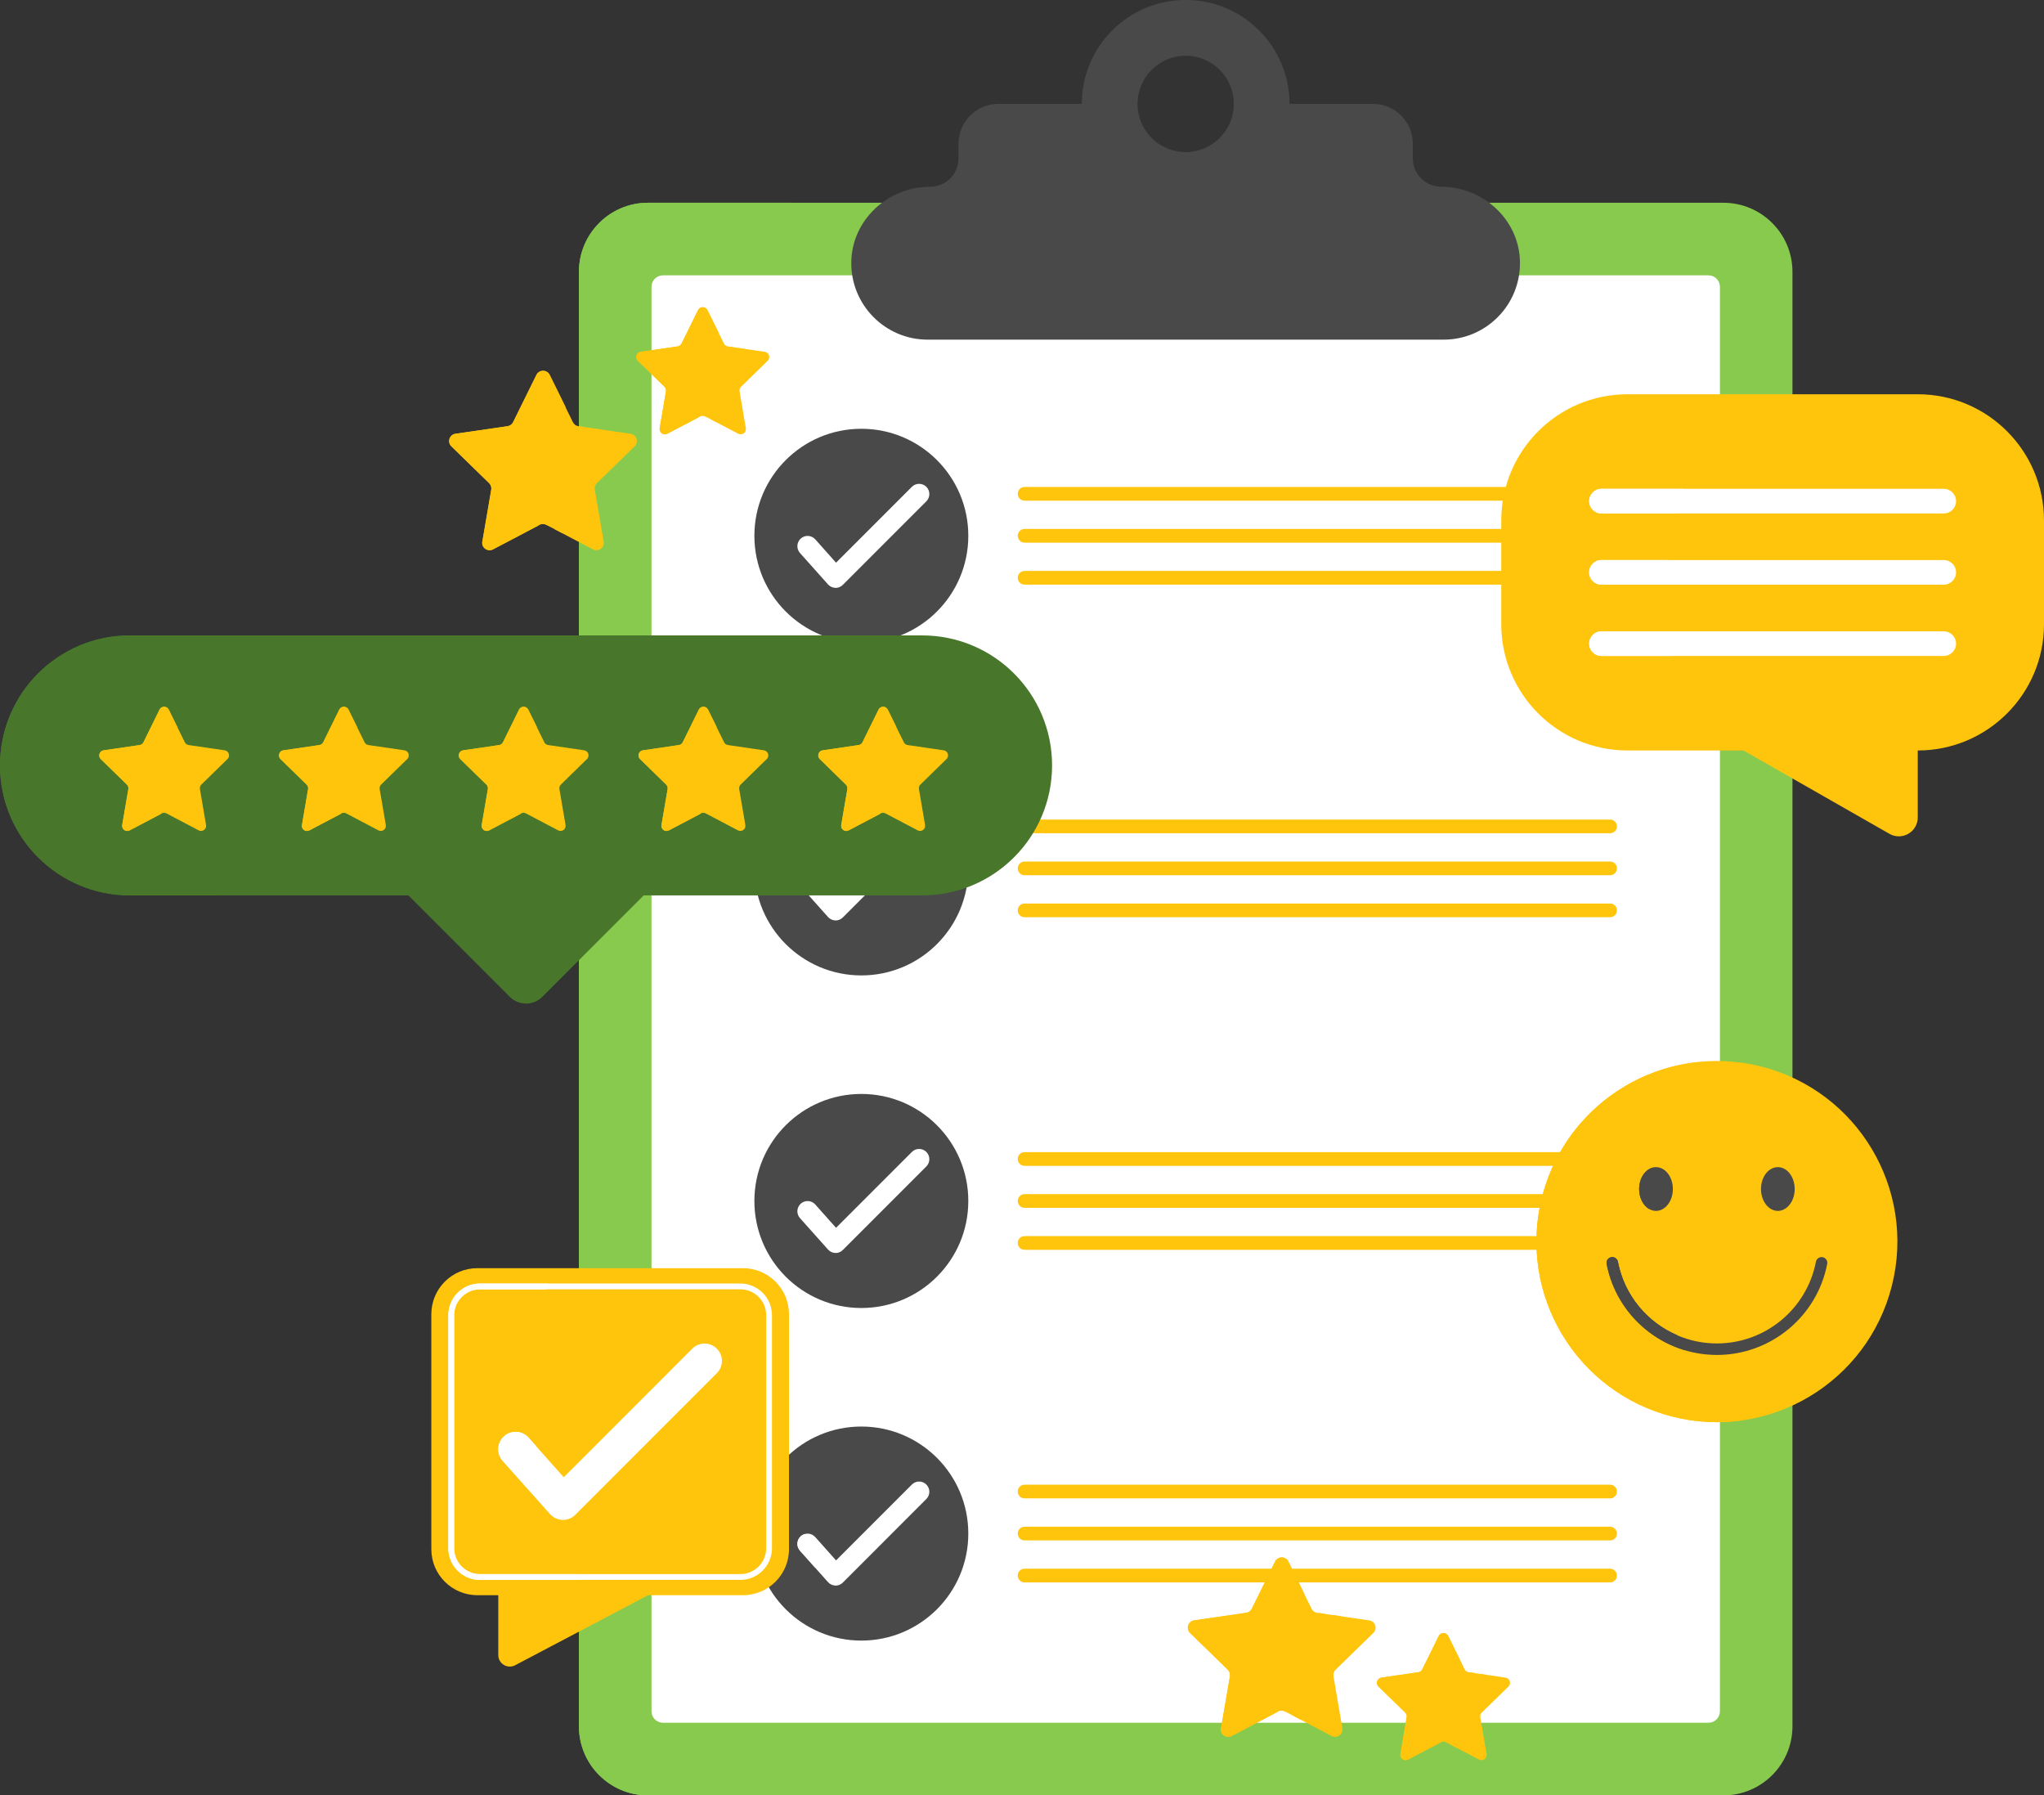 <svg width="435" height="382" viewBox="0 0 435 382" fill="none" xmlns="http://www.w3.org/2000/svg">
<rect x="0" y="0" width="435" height="382" fill="#333333" stroke="none"/>
<g clip-path="url(#clip0_20527_65195)">
<path d="M137.901 43.141H366.773C374.875 43.141 381.467 49.723 381.467 57.84V367.311C381.467 375.417 374.886 382.011 366.773 382.011H137.901C129.798 382.011 123.207 375.428 123.207 367.311V57.84C123.207 49.734 129.788 43.141 137.901 43.141Z" fill="#87CA4E"/>
<path d="M157.49 69.722C160.339 60.571 163.983 51.617 168.475 43.141H137.901C129.788 43.141 123.207 49.723 123.207 57.84V367.311C123.207 375.428 129.788 382.011 137.901 382.011H191.402C159.034 305.609 143.698 222.004 147.103 139.084C148.06 115.67 150.529 92.124 157.49 69.743V69.722Z" fill="#87CA4E"/>
<path d="M363.586 58.58H141.099C139.747 58.58 138.652 59.676 138.652 61.028V364.113C138.652 365.465 139.747 366.561 141.099 366.561H363.586C364.937 366.561 366.033 365.465 366.033 364.113V61.028C366.033 59.676 364.937 58.58 363.586 58.58Z" fill="white"/>
<path d="M342.66 115.463H218.049C217.244 115.463 216.592 114.81 216.592 114.005C216.592 113.2 217.244 112.547 218.049 112.547H342.66C343.465 112.547 344.117 113.2 344.117 114.005C344.117 114.81 343.465 115.463 342.66 115.463Z" fill="#FFC50D"/>
<path d="M342.66 106.53H218.049C217.244 106.53 216.592 105.877 216.592 105.072C216.592 104.267 217.244 103.614 218.049 103.614H342.66C343.465 103.614 344.117 104.267 344.117 105.072C344.117 105.877 343.465 106.53 342.66 106.53Z" fill="#FFC50D"/>
<path d="M342.66 121.48H218.049C217.244 121.48 216.592 122.132 216.592 122.938C216.592 123.743 217.244 124.396 218.049 124.396H342.66C343.465 124.396 344.117 123.743 344.117 122.938C344.117 122.132 343.465 121.48 342.66 121.48Z" fill="#FFC50D"/>
<path d="M183.31 136.778C195.882 136.778 206.074 126.582 206.074 114.005C206.074 101.428 195.882 91.232 183.31 91.232C170.738 91.232 160.546 101.428 160.546 114.005C160.546 126.582 170.738 136.778 183.31 136.778Z" fill="#494949"/>
<path d="M177.85 125.081C177.85 125.081 177.807 125.081 177.785 125.081C177.187 125.059 176.621 124.798 176.219 124.352L170.248 117.661C169.443 116.758 169.53 115.387 170.422 114.582C171.324 113.776 172.695 113.863 173.5 114.756L177.926 119.728L194.067 103.581C194.915 102.733 196.297 102.733 197.145 103.581C197.993 104.43 197.993 105.812 197.145 106.661L179.362 124.45C178.949 124.863 178.394 125.092 177.818 125.092L177.85 125.081Z" fill="white"/>
<path d="M342.66 256.995H218.049C217.244 256.995 216.592 256.342 216.592 255.537C216.592 254.732 217.244 254.079 218.049 254.079H342.66C343.465 254.079 344.117 254.732 344.117 255.537C344.117 256.342 343.465 256.995 342.66 256.995Z" fill="#FFC50D"/>
<path d="M342.66 248.062H218.049C217.244 248.062 216.592 247.409 216.592 246.604C216.592 245.799 217.244 245.146 218.049 245.146H342.66C343.465 245.146 344.117 245.799 344.117 246.604C344.117 247.409 343.465 248.062 342.66 248.062Z" fill="#FFC50D"/>
<path d="M342.66 263.012H218.049C217.244 263.012 216.592 263.665 216.592 264.47C216.592 265.275 217.244 265.928 218.049 265.928H342.66C343.465 265.928 344.117 265.275 344.117 264.47C344.117 263.665 343.465 263.012 342.66 263.012Z" fill="#FFC50D"/>
<path d="M183.31 278.31C195.882 278.31 206.074 268.114 206.074 255.537C206.074 242.96 195.882 232.764 183.31 232.764C170.738 232.764 160.546 242.96 160.546 255.537C160.546 268.114 170.738 278.31 183.31 278.31Z" fill="#494949"/>
<path d="M177.85 266.602C177.85 266.602 177.807 266.602 177.785 266.602C177.187 266.581 176.621 266.32 176.219 265.873L170.248 259.182C169.443 258.279 169.53 256.908 170.422 256.103C171.324 255.298 172.695 255.385 173.5 256.277L177.926 261.249L194.067 245.103C194.915 244.254 196.297 244.254 197.145 245.103C197.993 245.951 197.993 247.333 197.145 248.182L179.362 265.971C178.949 266.385 178.394 266.613 177.818 266.613L177.85 266.602Z" fill="white"/>
<path d="M183.31 207.544C195.882 207.544 206.074 197.348 206.074 184.771C206.074 172.194 195.882 161.998 183.31 161.998C170.738 161.998 160.546 172.194 160.546 184.771C160.546 197.348 170.738 207.544 183.31 207.544Z" fill="#494949"/>
<path d="M177.85 195.847C177.85 195.847 177.807 195.847 177.785 195.847C177.187 195.825 176.621 195.564 176.219 195.118L170.248 188.427C169.443 187.524 169.53 186.153 170.422 185.348C171.324 184.542 172.695 184.629 173.5 185.522L177.926 190.494L194.067 174.348C194.915 173.499 196.297 173.499 197.145 174.348C197.993 175.196 197.993 176.578 197.145 177.427L179.362 195.216C178.949 195.63 178.394 195.858 177.818 195.858L177.85 195.847Z" fill="white"/>
<path d="M342.66 186.229H218.049C217.244 186.229 216.592 185.576 216.592 184.771C216.592 183.966 217.244 183.313 218.049 183.313H342.66C343.465 183.313 344.117 183.966 344.117 184.771C344.117 185.576 343.465 186.229 342.66 186.229Z" fill="#FFC50D"/>
<path d="M342.66 177.296H218.049C217.244 177.296 216.592 176.643 216.592 175.838C216.592 175.033 217.244 174.38 218.049 174.38H342.66C343.465 174.38 344.117 175.033 344.117 175.838C344.117 176.643 343.465 177.296 342.66 177.296Z" fill="#FFC50D"/>
<path d="M342.66 192.246H218.049C217.244 192.246 216.592 192.899 216.592 193.704C216.592 194.509 217.244 195.162 218.049 195.162H342.66C343.465 195.162 344.117 194.509 344.117 193.704C344.117 192.899 343.465 192.246 342.66 192.246Z" fill="#FFC50D"/>
<path d="M183.31 349.076C195.882 349.076 206.074 338.88 206.074 326.303C206.074 313.726 195.882 303.531 183.31 303.531C170.738 303.531 160.546 313.726 160.546 326.303C160.546 338.88 170.738 349.076 183.31 349.076Z" fill="#494949"/>
<path d="M177.85 337.369C177.85 337.369 177.807 337.369 177.785 337.369C177.187 337.347 176.621 337.086 176.219 336.64L170.248 329.948C169.443 329.045 169.53 327.674 170.422 326.869C171.324 326.064 172.695 326.151 173.5 327.043L177.926 332.015L194.067 315.869C194.915 315.02 196.297 315.02 197.145 315.869C197.993 316.718 197.993 318.099 197.145 318.948L179.362 336.738C178.949 337.151 178.394 337.379 177.818 337.379L177.85 337.369Z" fill="white"/>
<path d="M171.27 326.412C170.965 326.499 170.683 326.651 170.433 326.869C169.53 327.674 169.454 329.045 170.259 329.948L173.521 333.604C172.76 331.21 172.01 328.817 171.27 326.412Z" fill="white"/>
<path d="M342.66 327.761H218.049C217.244 327.761 216.592 327.108 216.592 326.303C216.592 325.498 217.244 324.845 218.049 324.845H342.66C343.465 324.845 344.117 325.498 344.117 326.303C344.117 327.108 343.465 327.761 342.66 327.761Z" fill="#FFC50D"/>
<path d="M342.66 318.818H218.049C217.244 318.818 216.592 318.165 216.592 317.36C216.592 316.554 217.244 315.902 218.049 315.902H342.66C343.465 315.902 344.117 316.554 344.117 317.36C344.117 318.165 343.465 318.818 342.66 318.818Z" fill="#FFC50D"/>
<path d="M342.66 333.778H218.049C217.244 333.778 216.592 334.431 216.592 335.236C216.592 336.041 217.244 336.694 218.049 336.694H342.66C343.465 336.694 344.117 336.041 344.117 335.236C344.117 334.431 343.465 333.778 342.66 333.778Z" fill="#FFC50D"/>
<path d="M306.702 39.735C303.374 39.735 300.677 37.037 300.677 33.708V30.596C300.677 25.906 296.87 22.098 292.183 22.098H274.432C274.432 9.89 264.535 -0.011 252.332 -0.011C240.128 -0.011 230.231 9.89 230.231 22.098H212.481C207.793 22.098 203.986 25.906 203.986 30.596V33.708C203.986 37.037 201.289 39.735 197.961 39.735C189.009 39.735 181.331 46.742 181.168 55.697C181.004 64.814 188.346 72.268 197.417 72.268H307.225C316.306 72.268 323.648 64.825 323.474 55.697C323.311 46.742 315.632 39.735 306.681 39.735H306.702ZM252.332 32.358C246.676 32.358 242.086 27.767 242.086 22.109C242.086 16.451 246.676 11.86 252.332 11.86C257.987 11.86 262.577 16.451 262.577 22.109C262.577 27.767 257.987 32.358 252.332 32.358Z" fill="#494949"/>
<path d="M408.135 83.888H346.358C331.522 83.888 319.493 95.922 319.493 110.762V132.806C319.493 147.647 331.522 159.681 346.358 159.681H371.047L402.11 177.416C404.796 178.95 408.135 177.013 408.135 173.912V159.681C422.971 159.681 435 147.647 435 132.806V110.762C435 95.922 422.971 83.888 408.135 83.888Z" fill="#FFC50D"/>
<path d="M413.661 124.406H340.822C339.375 124.406 338.2 123.231 338.2 121.784C338.2 120.337 339.375 119.162 340.822 119.162H413.661C415.107 119.162 416.282 120.337 416.282 121.784C416.282 123.231 415.107 124.406 413.661 124.406Z" fill="white"/>
<path d="M413.661 104.006H340.832C339.385 104.006 338.211 105.18 338.211 106.628C338.211 108.076 339.385 109.25 340.832 109.25H413.661C415.108 109.25 416.282 108.076 416.282 106.628C416.282 105.18 415.108 104.006 413.661 104.006Z" fill="white"/>
<path d="M413.661 134.329H340.822C339.375 134.329 338.2 135.505 338.2 136.952C338.2 138.399 339.375 139.574 340.822 139.574H413.661C415.107 139.574 416.282 138.399 416.282 136.952C416.282 135.505 415.107 134.329 413.661 134.329Z" fill="white"/>
<path d="M340.822 119.162C339.375 119.162 338.2 120.337 338.2 121.784C338.2 123.231 339.375 124.406 340.822 124.406H354.461C354.493 123.558 354.515 122.709 354.569 121.86C354.635 120.957 354.732 120.065 354.83 119.162H340.811H340.822Z" fill="white"/>
<path d="M354.841 134.329H340.832C339.386 134.329 338.211 135.505 338.211 136.952C338.211 138.399 339.386 139.574 340.832 139.574H355.592C355.276 137.833 355.037 136.092 354.841 134.329Z" fill="white"/>
<path d="M340.822 104.006C339.375 104.006 338.2 105.181 338.2 106.628C338.2 108.075 339.375 109.25 340.822 109.25H356.668C357.125 107.487 357.626 105.736 358.213 104.006H340.822Z" fill="white"/>
<path d="M402.625 273.57C407.813 252.997 395.348 232.111 374.782 226.921C354.216 221.73 333.338 234.2 328.15 254.774C322.961 275.347 335.427 296.233 355.992 301.423C376.558 306.614 397.436 294.144 402.625 273.57Z" fill="#FFC50D"/>
<path d="M351.437 265.732C349.697 251.99 353.134 237.769 360.519 226.084C341.616 228.478 326.987 244.613 326.987 264.187C326.987 285.404 344.182 302.606 365.391 302.606C367.132 302.606 368.839 302.475 370.525 302.258C360.236 292.748 353.199 279.67 351.437 265.743V265.732Z" fill="#FFC50D"/>
<path d="M365.391 288.298C353.949 288.298 344.074 280.149 341.92 268.931C341.79 268.267 342.225 267.625 342.888 267.495C343.552 267.375 344.193 267.799 344.324 268.463C346.26 278.538 355.124 285.85 365.391 285.85C375.659 285.85 384.523 278.538 386.459 268.463C386.589 267.799 387.22 267.375 387.894 267.495C388.558 267.625 388.993 268.267 388.862 268.931C386.698 280.149 376.833 288.298 365.391 288.298Z" fill="#494949"/>
<path d="M381.945 252.991C381.945 255.559 380.335 257.648 378.356 257.648C376.376 257.648 374.767 255.559 374.767 252.991C374.767 250.423 376.376 248.334 378.356 248.334C380.335 248.334 381.945 250.423 381.945 252.991Z" fill="#494949"/>
<path d="M348.838 252.991C348.838 255.559 350.447 257.648 352.427 257.648C354.406 257.648 356.016 255.559 356.016 252.991C356.016 250.423 354.406 248.334 352.427 248.334C350.447 248.334 348.838 250.423 348.838 252.991Z" fill="#494949"/>
<path d="M357.016 284.12C350.599 281.389 345.705 275.633 344.324 268.463C344.193 267.799 343.552 267.364 342.888 267.495C342.225 267.625 341.79 268.267 341.92 268.931C343.649 277.885 350.284 284.871 358.713 287.33C358.115 286.274 357.549 285.208 357.016 284.131V284.12Z" fill="#494949"/>
<path d="M351.024 257.278C351.089 254.308 351.393 251.337 351.905 248.41C350.175 248.748 348.838 250.663 348.838 253.002C348.838 254.928 349.74 256.571 351.013 257.278H351.024Z" fill="#494949"/>
<path d="M158.121 269.834H101.585C96.18 269.834 91.796 274.219 91.796 279.626V329.622C91.796 335.029 96.18 339.414 101.585 339.414H106.045V352.155C106.045 353.994 108.002 355.18 109.634 354.32L137.934 339.414H158.121C163.526 339.414 167.909 335.029 167.909 329.622V279.626C167.909 274.219 163.526 269.834 158.121 269.834Z" fill="#FFC50D"/>
<path d="M157.555 336.161H102.151C98.442 336.161 95.418 333.136 95.418 329.426V279.833C95.418 276.123 98.442 273.098 102.151 273.098H157.555C161.264 273.098 164.287 276.123 164.287 279.833V329.426C164.287 333.136 161.264 336.161 157.555 336.161ZM102.151 274.328C99.116 274.328 96.647 276.797 96.647 279.833V329.426C96.647 332.462 99.116 334.931 102.151 334.931H157.555C160.589 334.931 163.058 332.462 163.058 329.426V279.833C163.058 276.797 160.589 274.328 157.555 274.328H102.151Z" fill="white"/>
<path d="M122.696 334.942H102.151C99.116 334.942 96.647 332.472 96.647 329.437V279.844C96.647 276.808 99.116 274.338 102.151 274.338H116.236C116.344 273.925 116.464 273.522 116.573 273.109H102.151C98.442 273.109 95.418 276.134 95.418 279.844V329.437C95.418 333.147 98.442 336.172 102.151 336.172H123.305C123.088 335.769 122.903 335.356 122.696 334.942Z" fill="white"/>
<path d="M119.847 323.398C119.847 323.398 119.781 323.398 119.738 323.398C118.726 323.366 117.758 322.919 117.084 322.169L106.969 310.831C105.609 309.308 105.74 306.969 107.263 305.609C108.785 304.249 111.124 304.379 112.472 305.902L119.977 314.324L147.331 286.96C148.778 285.513 151.116 285.513 152.552 286.96C153.998 288.407 153.998 290.746 152.552 292.182L122.424 322.321C121.728 323.017 120.793 323.398 119.814 323.398H119.847Z" fill="white"/>
<path d="M117.095 322.158C117.225 322.299 117.378 322.43 117.53 322.55C116.094 318.176 115.007 313.682 114.311 309.134C114.234 308.655 114.18 308.187 114.115 307.709L112.505 305.902C111.146 304.379 108.807 304.249 107.295 305.609C105.773 306.969 105.642 309.297 107.002 310.82L117.117 322.158H117.095Z" fill="white"/>
<path d="M196.253 135.2H27.648C12.377 135.2 0 147.582 0 162.858C0 178.134 12.377 190.516 27.648 190.516H86.913L108.481 212.092C110.395 214.007 113.506 214.007 115.42 212.092L136.988 190.516H196.253C211.523 190.516 223.901 178.134 223.901 162.858C223.901 147.582 211.523 135.2 196.253 135.2Z" fill="#48772C"/>
<path d="M39.449 135.2H27.648C12.377 135.2 0 147.582 0 162.858C0 178.134 12.377 190.516 27.648 190.516H46.214C38.219 177.1 34.652 161.008 36.893 145.536C37.404 142.022 38.219 138.529 39.459 135.2H39.449Z" fill="#48772C"/>
<path d="M34.445 173.064L27.582 176.676C26.788 177.1 25.853 176.415 26.005 175.533L27.311 167.895C27.376 167.547 27.256 167.177 26.995 166.927L21.448 161.509C20.806 160.878 21.154 159.779 22.046 159.648L29.714 158.527C30.073 158.473 30.378 158.255 30.53 157.929L33.956 150.976C34.358 150.171 35.511 150.171 35.903 150.976L39.329 157.929C39.492 158.255 39.797 158.473 40.145 158.527L47.812 159.648C48.704 159.779 49.063 160.878 48.411 161.509L42.864 166.927C42.603 167.177 42.494 167.536 42.548 167.895L43.853 175.533C44.006 176.426 43.07 177.1 42.276 176.676L35.413 173.064C35.098 172.9 34.717 172.9 34.402 173.064H34.445Z" fill="#FFC50D"/>
<path d="M34.239 173.172C33.467 171.758 32.912 170.213 32.64 168.614C31.802 163.511 33.934 158.125 37.741 154.687L35.914 150.987C35.511 150.182 34.358 150.182 33.967 150.987L30.541 157.94C30.378 158.266 30.073 158.484 29.725 158.538L22.057 159.659C21.165 159.79 20.806 160.889 21.459 161.52L27.006 166.938C27.267 167.188 27.376 167.547 27.321 167.906L26.016 175.544C25.864 176.437 26.799 177.111 27.593 176.687L34.25 173.183L34.239 173.172Z" fill="#FFC50D"/>
<path d="M72.698 173.064L65.835 176.676C65.041 177.1 64.105 176.415 64.257 175.533L65.563 167.895C65.628 167.547 65.508 167.177 65.247 166.927L59.7 161.509C59.059 160.878 59.407 159.779 60.298 159.648L67.966 158.527C68.325 158.473 68.63 158.255 68.782 157.929L72.208 150.976C72.611 150.171 73.763 150.171 74.155 150.976L77.581 157.929C77.744 158.255 78.049 158.473 78.397 158.527L86.065 159.648C86.957 159.779 87.315 160.878 86.663 161.509L81.116 166.927C80.855 167.177 80.746 167.536 80.8 167.895L82.106 175.533C82.258 176.426 81.323 177.1 80.529 176.676L73.666 173.064C73.35 172.9 72.969 172.9 72.654 173.064H72.698Z" fill="#FFC50D"/>
<path d="M72.491 173.172C71.719 171.758 71.164 170.213 70.892 168.614C70.055 163.511 72.186 158.125 75.993 154.687L74.166 150.987C73.763 150.182 72.611 150.182 72.219 150.987L68.793 157.94C68.63 158.266 68.325 158.484 67.977 158.538L60.309 159.659C59.417 159.79 59.059 160.889 59.711 161.52L65.258 166.938C65.519 167.188 65.628 167.547 65.574 167.906L64.268 175.544C64.116 176.437 65.052 177.111 65.846 176.687L72.502 173.183L72.491 173.172Z" fill="#FFC50D"/>
<path d="M110.95 173.064L104.087 176.676C103.293 177.1 102.357 176.415 102.51 175.533L103.815 167.895C103.88 167.547 103.76 167.177 103.499 166.927L97.953 161.509C97.311 160.878 97.659 159.779 98.551 159.648L106.219 158.527C106.577 158.473 106.882 158.255 107.034 157.929L110.46 150.976C110.863 150.171 112.016 150.171 112.407 150.976L115.833 157.929C115.996 158.255 116.301 158.473 116.649 158.527L124.317 159.648C125.209 159.779 125.568 160.878 124.915 161.509L119.368 166.927C119.107 167.177 118.998 167.536 119.053 167.895L120.358 175.533C120.51 176.426 119.575 177.1 118.781 176.676L111.918 173.064C111.602 172.9 111.222 172.9 110.906 173.064H110.95Z" fill="#FFC50D"/>
<path d="M110.754 173.172C109.982 171.758 109.427 170.213 109.155 168.614C108.329 163.511 110.449 158.125 114.256 154.687L112.429 150.987C112.026 150.182 110.874 150.182 110.482 150.987L107.056 157.94C106.893 158.266 106.588 158.484 106.24 158.538L98.572 159.659C97.681 159.79 97.322 160.889 97.974 161.52L103.521 166.938C103.782 167.188 103.891 167.547 103.837 167.906L102.531 175.544C102.379 176.437 103.315 177.111 104.109 176.687L110.765 173.183L110.754 173.172Z" fill="#FFC50D"/>
<path d="M149.213 173.064L142.35 176.676C141.556 177.1 140.62 176.415 140.773 175.533L142.078 167.895C142.143 167.547 142.024 167.177 141.762 166.927L136.216 161.509C135.574 160.878 135.922 159.779 136.814 159.648L144.482 158.527C144.84 158.473 145.145 158.255 145.297 157.929L148.723 150.976C149.126 150.171 150.279 150.171 150.67 150.976L154.096 157.929C154.259 158.255 154.564 158.473 154.912 158.527L162.58 159.648C163.472 159.779 163.831 160.878 163.178 161.509L157.631 166.927C157.37 167.177 157.261 167.536 157.316 167.895L158.621 175.533C158.773 176.426 157.838 177.1 157.044 176.676L150.181 173.064C149.865 172.9 149.485 172.9 149.169 173.064H149.213Z" fill="#FFC50D"/>
<path d="M149.006 173.172C148.234 171.758 147.679 170.213 147.407 168.614C146.581 163.511 148.702 158.125 152.508 154.687L150.681 150.987C150.279 150.182 149.126 150.182 148.734 150.987L145.308 157.94C145.145 158.266 144.84 158.484 144.492 158.538L136.825 159.659C135.933 159.79 135.574 160.889 136.226 161.52L141.773 166.938C142.034 167.188 142.143 167.547 142.089 167.906L140.784 175.544C140.631 176.437 141.567 177.111 142.361 176.687L149.017 173.183L149.006 173.172Z" fill="#FFC50D"/>
<path d="M187.465 173.064L180.602 176.676C179.808 177.1 178.873 176.415 179.025 175.533L180.33 167.895C180.395 167.547 180.276 167.177 180.015 166.927L174.468 161.509C173.826 160.878 174.174 159.779 175.066 159.648L182.734 158.527C183.093 158.473 183.397 158.255 183.549 157.929L186.975 150.976C187.378 150.171 188.531 150.171 188.922 150.976L192.348 157.929C192.512 158.255 192.816 158.473 193.164 158.527L200.832 159.648C201.724 159.779 202.083 160.878 201.43 161.509L195.883 166.927C195.622 167.177 195.513 167.536 195.568 167.895L196.873 175.533C197.025 176.426 196.09 177.1 195.296 176.676L188.433 173.064C188.118 172.9 187.737 172.9 187.421 173.064H187.465Z" fill="#FFC50D"/>
<path d="M187.258 173.172C186.486 171.758 185.931 170.213 185.659 168.614C184.822 163.511 186.954 158.125 190.76 154.687L188.933 150.987C188.531 150.182 187.378 150.182 186.986 150.987L183.56 157.94C183.397 158.266 183.093 158.484 182.745 158.538L175.077 159.659C174.185 159.79 173.826 160.889 174.479 161.52L180.025 166.938C180.287 167.188 180.395 167.547 180.341 167.906L179.036 175.544C178.883 176.437 179.819 177.111 180.613 176.687L187.269 173.183L187.258 173.172Z" fill="#FFC50D"/>
<path d="M272.05 364.156L262.131 369.368C260.978 369.977 259.63 368.998 259.847 367.714L261.74 356.67C261.827 356.159 261.653 355.637 261.283 355.278L253.256 347.455C252.321 346.541 252.843 344.963 254.126 344.778L265.209 343.168C265.72 343.092 266.166 342.776 266.395 342.308L271.354 332.255C271.931 331.091 273.595 331.091 274.171 332.255L279.131 342.308C279.359 342.776 279.805 343.092 280.316 343.168L291.399 344.778C292.694 344.963 293.205 346.552 292.27 347.455L284.243 355.278C283.873 355.637 283.699 356.159 283.786 356.67L285.678 367.714C285.896 368.998 284.547 369.977 283.394 369.368L273.475 364.156C273.018 363.917 272.475 363.917 272.018 364.156H272.05Z" fill="#FFC50D"/>
<path d="M283.416 343.614L275.161 365.027L276.858 365.919L285.352 343.897L283.416 343.614Z" fill="#FFC50D"/>
<path d="M280.577 343.2L272.562 364.004C272.888 363.96 273.225 364.004 273.519 364.156L273.899 364.352L281.98 343.396L280.588 343.19L280.577 343.2Z" fill="#FFC50D"/>
<path d="M259.847 367.714C259.63 368.998 260.978 369.977 262.131 369.368L271.789 364.287C270.31 362.644 269.092 360.783 268.178 358.781C266.982 356.148 266.329 353.189 266.873 350.349C267.482 347.215 269.516 344.506 272.007 342.515C273.714 341.155 275.618 340.089 277.597 339.153L274.193 332.244C273.617 331.08 271.953 331.08 271.376 332.244L266.416 342.297C266.188 342.765 265.742 343.081 265.231 343.157L254.148 344.767C252.854 344.952 252.342 346.541 253.278 347.444L261.305 355.267C261.674 355.626 261.848 356.148 261.761 356.66L259.869 367.703L259.847 367.714Z" fill="#FFC50D"/>
<path d="M114.843 111.676L104.924 116.888C103.771 117.497 102.423 116.518 102.64 115.234L104.533 104.191C104.62 103.679 104.457 103.157 104.076 102.798L96.049 94.975C95.114 94.061 95.636 92.483 96.919 92.298L108.002 90.688C108.513 90.612 108.959 90.296 109.188 89.829L114.147 79.775C114.724 78.611 116.388 78.611 116.964 79.775L121.924 89.829C122.152 90.296 122.598 90.612 123.11 90.688L134.193 92.298C135.487 92.483 135.998 94.072 135.063 94.975L127.036 102.798C126.666 103.157 126.492 103.679 126.579 104.191L128.472 115.234C128.689 116.518 127.34 117.497 126.188 116.888L116.268 111.676C115.811 111.437 115.268 111.437 114.811 111.676H114.843Z" fill="#FFC50D"/>
<path d="M126.22 91.134L117.965 112.547L119.662 113.439L128.145 91.417L126.22 91.134Z" fill="#FFC50D"/>
<path d="M123.371 90.721L115.355 111.524C115.681 111.481 116.018 111.524 116.312 111.676L116.692 111.872L124.774 90.917L123.381 90.71L123.371 90.721Z" fill="#FFC50D"/>
<path d="M102.651 115.234C102.434 116.518 103.782 117.497 104.935 116.888L114.593 111.807C113.114 110.164 111.896 108.303 110.982 106.302C109.786 103.668 109.133 100.709 109.677 97.869C110.286 94.736 112.32 92.026 114.811 90.035C116.518 88.675 118.422 87.609 120.401 86.673L116.997 79.764C116.421 78.6 114.756 78.6 114.18 79.764L109.22 89.818C108.992 90.286 108.546 90.601 108.035 90.677L96.952 92.287C95.658 92.472 95.146 94.061 96.082 94.964L104.109 102.787C104.478 103.146 104.652 103.668 104.565 104.18L102.673 115.223L102.651 115.234Z" fill="#FFC50D"/>
<path d="M306.681 370.695L299.655 374.384C298.839 374.808 297.882 374.123 298.034 373.209L299.372 365.386C299.437 365.027 299.317 364.657 299.056 364.396L293.379 358.857C292.715 358.215 293.085 357.095 293.999 356.953L301.852 355.811C302.211 355.756 302.526 355.528 302.689 355.202L306.202 348.086C306.615 347.259 307.79 347.259 308.203 348.086L311.716 355.202C311.88 355.528 312.195 355.756 312.554 355.811L320.407 356.953C321.32 357.084 321.679 358.205 321.027 358.857L315.349 364.396C315.088 364.657 314.968 365.016 315.034 365.386L316.372 373.209C316.524 374.123 315.578 374.808 314.751 374.384L307.725 370.695C307.399 370.521 307.018 370.521 306.692 370.695H306.681Z" fill="#FFC50D"/>
<path d="M314.729 356.137L308.889 371.315L310.085 371.947L316.1 356.344L314.729 356.137Z" fill="#FFC50D"/>
<path d="M312.717 355.844L307.04 370.576C307.268 370.543 307.507 370.576 307.714 370.684L307.986 370.826L313.707 355.985L312.717 355.844Z" fill="#FFC50D"/>
<path d="M298.034 373.22C297.882 374.133 298.828 374.819 299.655 374.395L306.496 370.793C305.452 369.629 304.582 368.312 303.94 366.887C303.092 365.027 302.624 362.927 303.015 360.914C303.45 358.694 304.886 356.779 306.648 355.365C307.855 354.396 309.204 353.646 310.607 352.982L308.192 348.086C307.779 347.259 306.605 347.259 306.191 348.086L302.678 355.202C302.515 355.528 302.2 355.756 301.841 355.811L293.988 356.953C293.074 357.084 292.715 358.205 293.368 358.857L299.046 364.396C299.307 364.657 299.426 365.016 299.361 365.386L298.023 373.209L298.034 373.22Z" fill="#FFC50D"/>
<path d="M149.039 88.599L142.013 92.288C141.197 92.712 140.24 92.026 140.392 91.112L141.73 83.29C141.795 82.93 141.675 82.561 141.414 82.299L135.737 76.761C135.074 76.119 135.443 74.999 136.357 74.857L144.21 73.715C144.569 73.66 144.884 73.432 145.047 73.105L148.56 65.99C148.973 65.163 150.148 65.163 150.561 65.99L154.075 73.105C154.238 73.432 154.553 73.66 154.912 73.715L162.765 74.857C163.678 74.988 164.037 76.108 163.385 76.761L157.707 82.299C157.446 82.561 157.327 82.919 157.392 83.29L158.73 91.112C158.882 92.026 157.936 92.712 157.109 92.288L150.083 88.599C149.757 88.425 149.376 88.425 149.05 88.599H149.039Z" fill="#FFC50D"/>
<path d="M157.098 74.041L151.247 89.219L152.454 89.84L158.469 74.248L157.098 74.041Z" fill="#FFC50D"/>
<path d="M155.086 73.747L149.409 88.479C149.637 88.447 149.876 88.479 150.083 88.588L150.355 88.73L156.076 73.889L155.086 73.747Z" fill="#FFC50D"/>
<path d="M140.403 91.112C140.251 92.026 141.197 92.712 142.024 92.288L148.865 88.686C147.821 87.522 146.95 86.205 146.309 84.78C145.46 82.919 144.993 80.82 145.384 78.807C145.819 76.587 147.255 74.672 149.017 73.258C150.224 72.289 151.573 71.539 152.976 70.875L150.561 65.979C150.148 65.152 148.973 65.152 148.56 65.979L145.047 73.094C144.884 73.421 144.569 73.649 144.21 73.704L136.357 74.846C135.443 74.977 135.084 76.097 135.737 76.75L141.414 82.288C141.675 82.55 141.795 82.909 141.73 83.279L140.392 91.102L140.403 91.112Z" fill="#FFC50D"/>
</g>
<defs>
<clipPath id="clip0_20527_65195">
<rect width="435" height="382" fill="white"/>
</clipPath>
</defs>
</svg>

